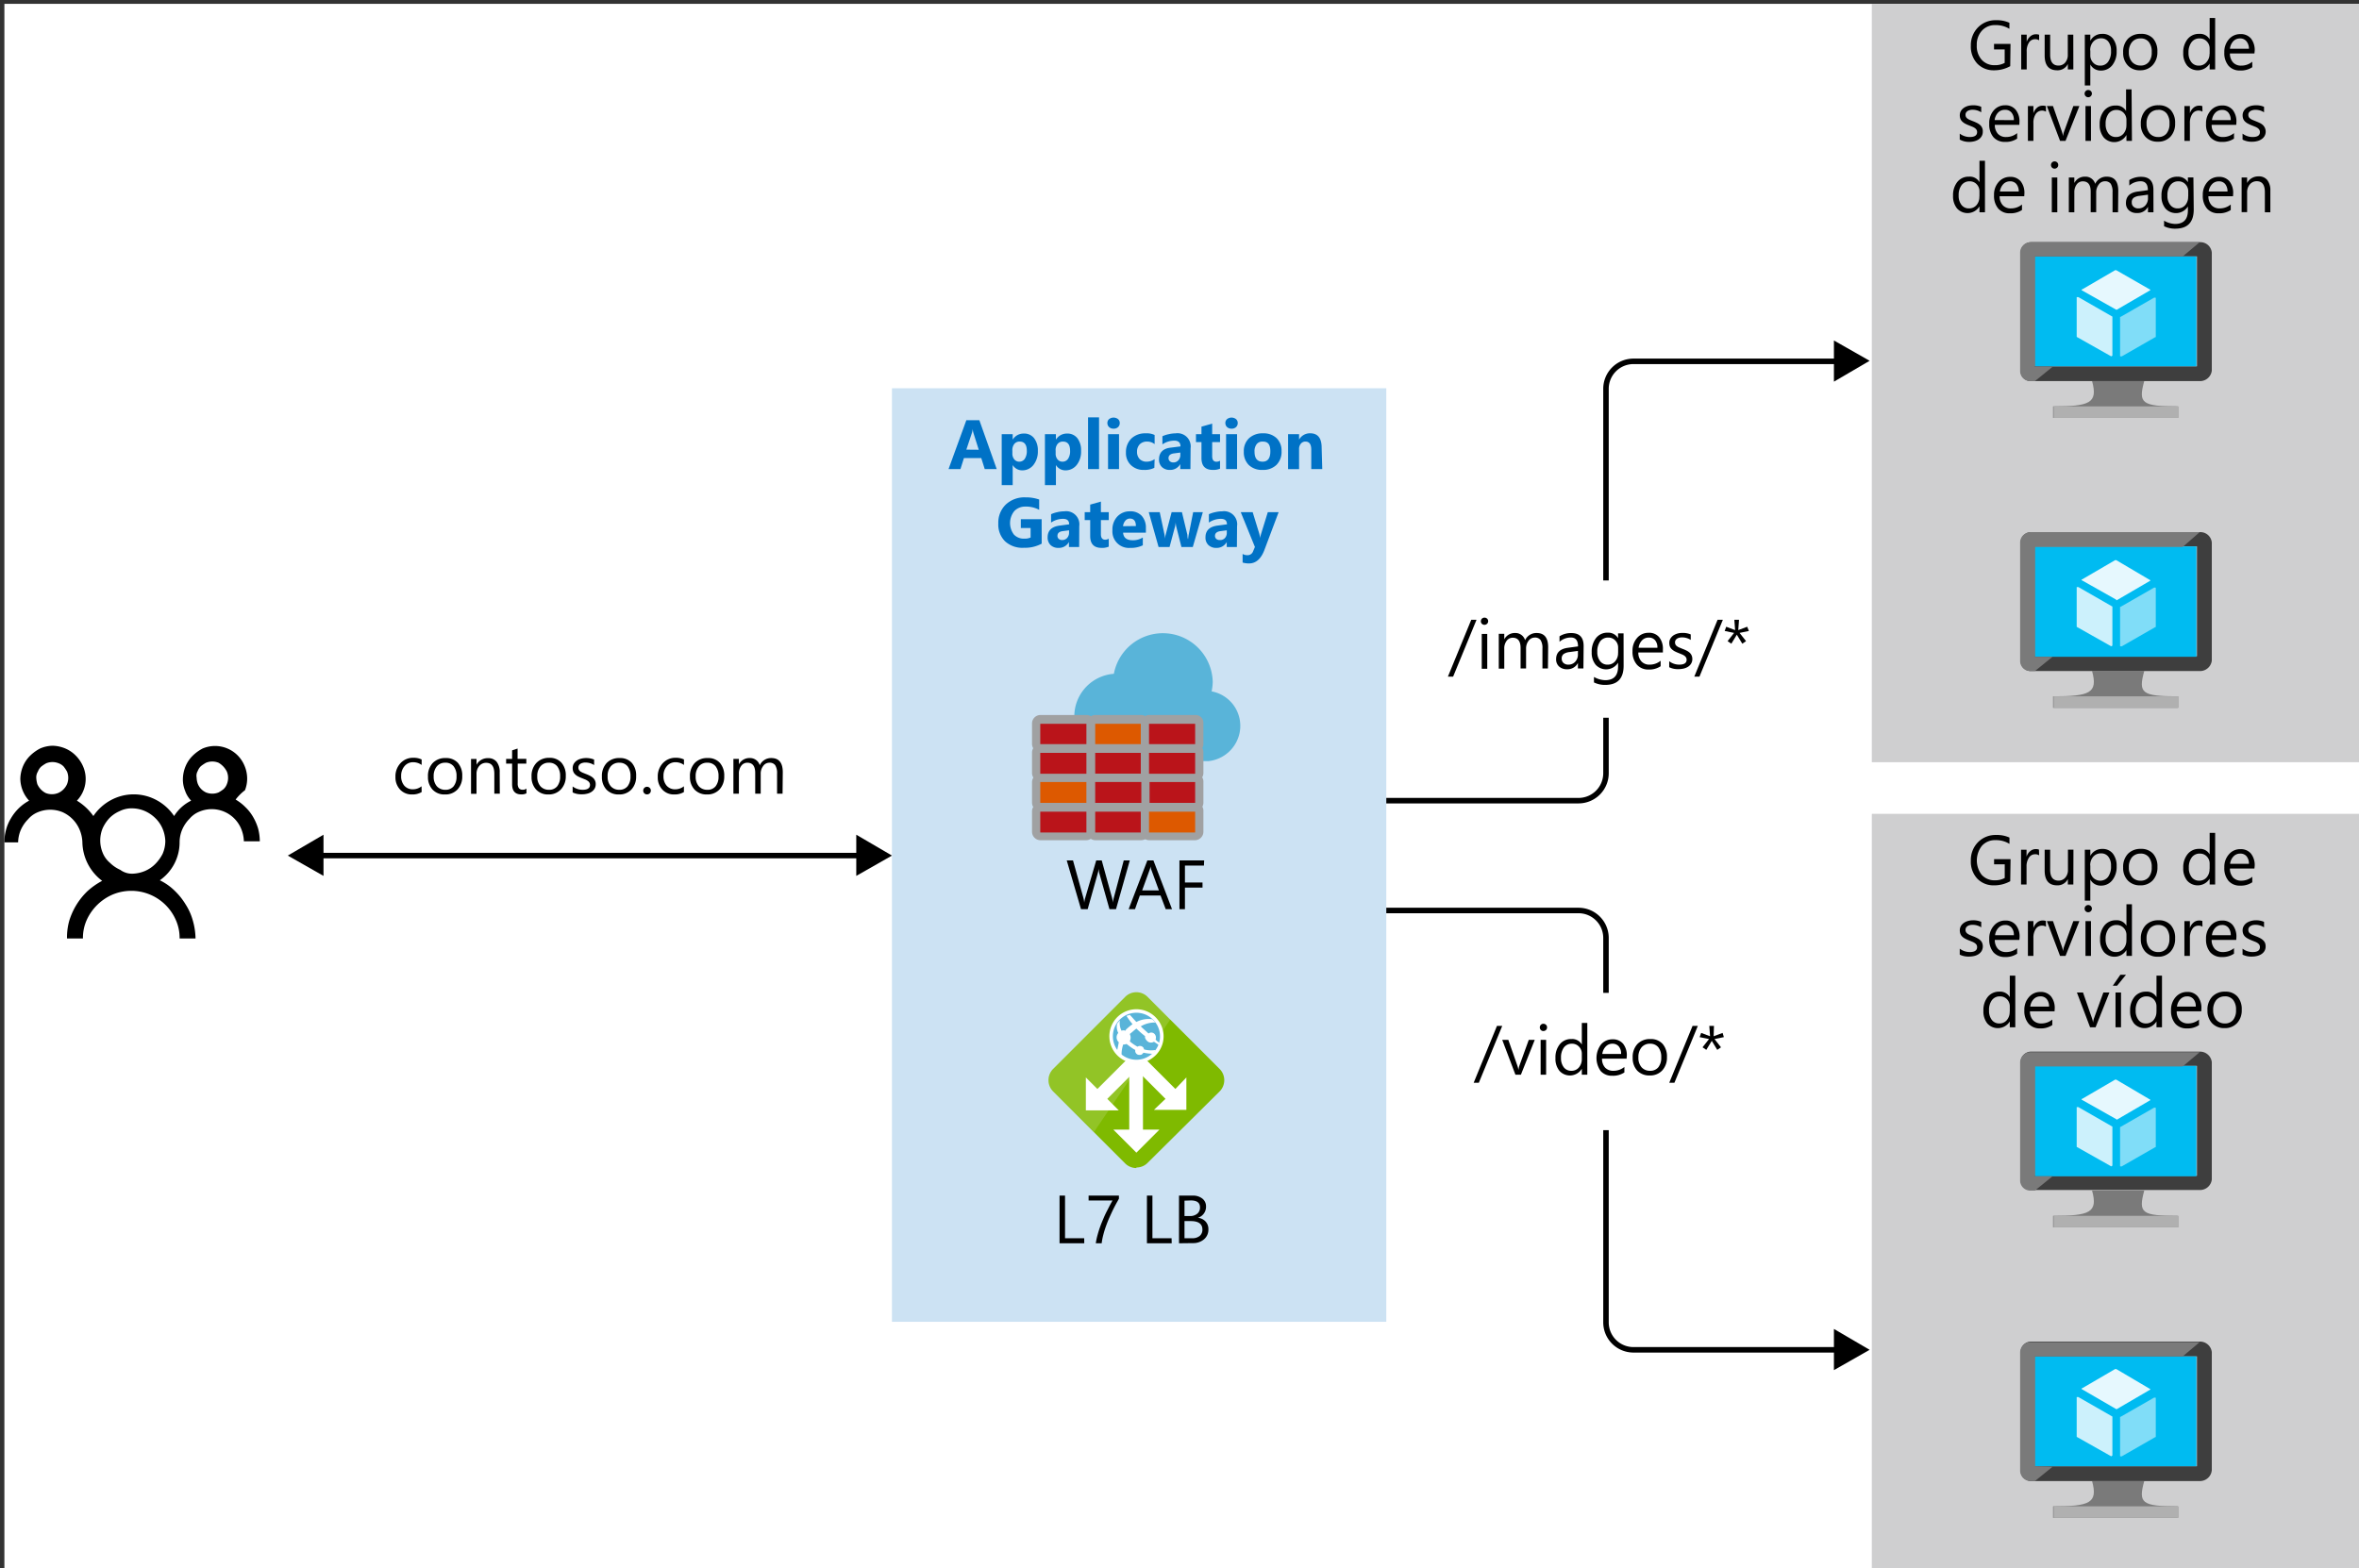 <svg xmlns="http://www.w3.org/2000/svg" viewBox="0 0 429.5 285.6"><rect x="0" y="0" width="429.5" height="285.6" fill="#333333" stroke="none"/><defs><style>.cls-1,.cls-15,.cls-16,.cls-17,.cls-8{fill:#fff;}.cls-18,.cls-2{fill:#0072c6;}.cls-2{opacity:0.2;}.cls-10,.cls-15,.cls-16,.cls-17,.cls-2,.cls-8{isolation:isolate;}.cls-3{fill:#59b4d9;}.cls-4{fill:#dd5900;}.cls-5{fill:#a0a1a2;}.cls-6{fill:#ba141a;}.cls-7{fill:#7fba00;}.cls-8{opacity:0.15;}.cls-9{fill:none;stroke:#000;stroke-miterlimit:10;}.cls-10{fill:#75757a;opacity:0.35;}.cls-11{fill:#7a7a7a;}.cls-12{fill:#3e3e3e;}.cls-13{fill:#00bbf1;}.cls-14{fill:#b0b0b0;}.cls-15{opacity:0.9;}.cls-16{opacity:0.8;}.cls-17{opacity:0.5;}</style></defs><title>OJ104346080</title><g id="Layer_1" data-name="Layer 1"><g id="Shapes"><rect class="cls-1" x="0.8" y="0.7" width="429.5" height="285.6"/><rect class="cls-1" x="162.4" y="70.7" width="90" height="170"/><rect class="cls-2" x="162.4" y="70.7" width="90" height="170"/><path class="cls-3" d="M202.8,122.7a9.08,9.08,0,0,1,18,1.5,9.85,9.85,0,0,1-.2,1.7,6.38,6.38,0,0,1,5.1,7.5,6.48,6.48,0,0,1-5.7,5.2H203.3a7.92,7.92,0,0,1-7.7-8.1A7.77,7.77,0,0,1,202.8,122.7Z"/><path class="cls-4" d="M199.3,136.3a.79.79,0,0,1-.8-.8v-3.8a.79.79,0,0,1,.8-.8h8.4a.79.79,0,0,1,.8.8v3.8a.79.79,0,0,1-.8.8Z"/><path class="cls-5" d="M207.8,131.8v3.8h-8.4v-3.8h8.4m0-1.6h-8.4a1.54,1.54,0,0,0-1.5,1.5h0v3.8a1.54,1.54,0,0,0,1.5,1.5h8.4a1.54,1.54,0,0,0,1.5-1.5v-3.8a1.54,1.54,0,0,0-1.5-1.5Z"/><path class="cls-6" d="M209.2,136.3a.79.79,0,0,1-.8-.8v-3.8a.79.79,0,0,1,.8-.8h8.4a.79.79,0,0,1,.8.8v3.8a.79.79,0,0,1-.8.8Z"/><path class="cls-5" d="M217.6,131.8v3.8h-8.4v-3.8h8.4m0-1.6h-8.4a1.54,1.54,0,0,0-1.5,1.5v3.8a1.54,1.54,0,0,0,1.5,1.5h8.4a1.54,1.54,0,0,0,1.5-1.5v-3.8a1.42,1.42,0,0,0-1.5-1.5Z"/><path class="cls-6" d="M189.4,136.3a.79.79,0,0,1-.8-.8v-3.8a.79.79,0,0,1,.8-.8h8.4a.79.79,0,0,1,.8.8v3.8a.79.79,0,0,1-.8.8Z"/><path class="cls-5" d="M197.8,131.8v3.8h-8.4v-3.8h8.4m0-1.6h-8.4a1.54,1.54,0,0,0-1.5,1.5h0v3.8a1.54,1.54,0,0,0,1.5,1.5h8.4a1.54,1.54,0,0,0,1.5-1.5v-3.8a1.47,1.47,0,0,0-1.5-1.5Z"/><path class="cls-6" d="M199.3,141.6a.79.79,0,0,1-.8-.8h0V137a.79.79,0,0,1,.8-.8h8.4a.79.79,0,0,1,.8.8v3.8a.77.77,0,0,1-.7.8h-8.5Z"/><path class="cls-5" d="M207.8,137.1v3.8h-8.4v-3.8h8.4m0-1.6h-8.4a1.54,1.54,0,0,0-1.5,1.5v3.8a1.54,1.54,0,0,0,1.5,1.5h8.4a1.54,1.54,0,0,0,1.5-1.5h0V137A1.54,1.54,0,0,0,207.8,135.5Z"/><path class="cls-4" d="M189.4,147a.79.79,0,0,1-.8-.8h0v-3.8a.79.79,0,0,1,.8-.8h8.4a.79.79,0,0,1,.8.8v3.8a.77.77,0,0,1-.7.8h-8.5Z"/><path class="cls-5" d="M197.8,142.4v3.8h-8.4v-3.8h8.4m0-1.5h-8.4a1.54,1.54,0,0,0-1.5,1.5v3.8a1.54,1.54,0,0,0,1.5,1.5h8.4a1.54,1.54,0,0,0,1.5-1.5h0v-3.8A1.42,1.42,0,0,0,197.8,140.9Z"/><path class="cls-6" d="M189.4,141.6a.79.79,0,0,1-.8-.8h0V137a.79.79,0,0,1,.8-.8h8.4a.79.79,0,0,1,.8.8v3.8a.77.77,0,0,1-.7.8h-8.5Z"/><path class="cls-5" d="M197.8,137.1v3.8h-8.4v-3.8h8.4m0-1.6h-8.4a1.54,1.54,0,0,0-1.5,1.5v3.8a1.54,1.54,0,0,0,1.5,1.5h8.4a1.54,1.54,0,0,0,1.5-1.5h0V137A1.47,1.47,0,0,0,197.8,135.5Z"/><path class="cls-6" d="M199.3,152.3a.79.79,0,0,1-.8-.8v-3.8a.79.79,0,0,1,.8-.8h8.4a.79.79,0,0,1,.8.8v3.8a.79.79,0,0,1-.8.8Z"/><path class="cls-5" d="M207.8,147.8v3.8h-8.4v-3.8h8.4m0-1.6h-8.4a1.54,1.54,0,0,0-1.5,1.5v3.8a1.54,1.54,0,0,0,1.5,1.5h8.4a1.54,1.54,0,0,0,1.5-1.5h0v-3.8A1.54,1.54,0,0,0,207.8,146.2Z"/><path class="cls-6" d="M209.2,147a.79.79,0,0,1-.8-.8h0v-3.8a.79.79,0,0,1,.8-.8h8.4a.79.79,0,0,1,.8.8v3.8a.77.77,0,0,1-.7.8h-8.5Z"/><path class="cls-5" d="M217.6,142.4v3.8h-8.4v-3.8h8.4m0-1.5h-8.4a1.54,1.54,0,0,0-1.5,1.5v3.8a1.54,1.54,0,0,0,1.5,1.5h8.4a1.54,1.54,0,0,0,1.5-1.5h0v-3.8A1.42,1.42,0,0,0,217.6,140.9Z"/><path class="cls-6" d="M209.2,141.6a.79.79,0,0,1-.8-.8h0V137a.79.79,0,0,1,.8-.8h8.4a.79.79,0,0,1,.8.8v3.8a.77.77,0,0,1-.7.8h-8.5Z"/><path class="cls-5" d="M217.6,137.1v3.8h-8.4v-3.8h8.4m0-1.6h-8.4a1.54,1.54,0,0,0-1.5,1.5v3.8a1.54,1.54,0,0,0,1.5,1.5h8.4a1.54,1.54,0,0,0,1.5-1.5h0V137A1.47,1.47,0,0,0,217.6,135.5Z"/><path class="cls-6" d="M199.3,147a.79.79,0,0,1-.8-.8h0v-3.8a.79.79,0,0,1,.8-.8h8.4a.79.79,0,0,1,.8.8v3.8a.77.77,0,0,1-.7.8h-8.5Z"/><path class="cls-5" d="M207.8,142.4v3.8h-8.4v-3.8h8.4m0-1.5h-8.4a1.54,1.54,0,0,0-1.5,1.5v3.8a1.54,1.54,0,0,0,1.5,1.5h8.4a1.54,1.54,0,0,0,1.5-1.5h0v-3.8A1.47,1.47,0,0,0,207.8,140.9Z"/><path class="cls-4" d="M209.2,152.3a.79.79,0,0,1-.8-.8v-3.8a.79.79,0,0,1,.8-.8h8.4a.79.79,0,0,1,.8.8v3.8a.79.79,0,0,1-.8.8Z"/><path class="cls-5" d="M217.6,147.8v3.8h-8.4v-3.8h8.4m0-1.6h-8.4a1.54,1.54,0,0,0-1.5,1.5v3.8a1.54,1.54,0,0,0,1.5,1.5h8.4a1.54,1.54,0,0,0,1.5-1.5h0v-3.8a1.42,1.42,0,0,0-1.5-1.5Z"/><path class="cls-6" d="M189.4,152.3a.79.79,0,0,1-.8-.8v-3.8a.79.79,0,0,1,.8-.8h8.4a.79.79,0,0,1,.8.8v3.8a.79.79,0,0,1-.8.8Z"/><path class="cls-5" d="M197.8,147.8v3.8h-8.4v-3.8h8.4m0-1.6h-8.4a1.54,1.54,0,0,0-1.5,1.5v3.8a1.54,1.54,0,0,0,1.5,1.5h8.4a1.54,1.54,0,0,0,1.5-1.5h0v-3.8A1.47,1.47,0,0,0,197.8,146.2Z"/><path class="cls-7" d="M206.9,212.7a2.88,2.88,0,0,1-2.1-.9l-13-13a2.9,2.9,0,0,1,0-4.2h0l13-13a2.87,2.87,0,0,1,4.1-.1l.1.1,13,13a2.9,2.9,0,0,1,0,4.2l-13,12.9a2.88,2.88,0,0,1-2.1.9"/><path class="cls-1" d="M209.9,192.6a4.92,4.92,0,1,1,.9-6.9h0a4.84,4.84,0,0,1-.9,6.9h0"/><path class="cls-8" d="M209,181.6a2.87,2.87,0,0,0-4.1-.1l-.1.1-13,13a2.9,2.9,0,0,0,0,4.2h0l7.4,7.3,13.9-20.5Z"/><polygon class="cls-1" points="206.9 209.9 211.1 205.7 208.1 205.7 208.1 193 205.6 193 205.6 205.7 202.7 205.7 206.9 209.9"/><polygon class="cls-1" points="216 202.1 216 196.2 214 198.3 208.6 192.9 206.8 194.7 212.2 200.1 210.1 202.1 216 202.1"/><polygon class="cls-1" points="197.7 202.2 203.7 202.2 201.6 200.1 207.2 194.5 205.4 192.7 199.8 198.3 197.7 196.2 197.7 202.2"/><path class="cls-3" d="M209.5,192.1a4.28,4.28,0,1,1,.8-6,4.22,4.22,0,0,1-.8,6h0"/><path class="cls-1" d="M208.8,189.5a1,1,0,0,0,1.3.2h0l.9.6c0-.1.1-.2.1-.4a3.19,3.19,0,0,1-.7-.6,1,1,0,0,0-.1-.9.83.83,0,0,0-1.2-.2c-.4-.4-.9-.8-1.4-1.3a5,5,0,0,1,2.7-.7l-.6-.6a4.86,4.86,0,0,0-2.9.5h0c-.4-.4-.8-.9-1.2-1.3-.2.1-.4.1-.6.2a14.31,14.31,0,0,0,1.1,1.5h0a10.59,10.59,0,0,0-1.2,1l-.1.2a.85.85,0,0,0-.7,0,3.08,3.08,0,0,1-.3-1.9c-.2.2-.3.4-.5.6a2.46,2.46,0,0,0,.2,1.7,1.22,1.22,0,0,0,0,1.6l.1.1-.3,1.5c0,.1,0,.1.1.1a2.34,2.34,0,0,0,.7.7,5.82,5.82,0,0,1,.3-1.9,1.27,1.27,0,0,0,.6-.1l.4.3a8.34,8.34,0,0,0,1.2.8.75.75,0,0,0,.7.9c.2,0,.5,0,.6-.2l.2-.2a9.85,9.85,0,0,0,1.7.2,1.79,1.79,0,0,0,.5-.7,5,5,0,0,1-2.1-.1c0-.1-.1-.2-.1-.3a.81.81,0,0,0-1.1-.2,8.34,8.34,0,0,1-1.2-.8l-.2-.2a1.48,1.48,0,0,0,0-1.3l.1-.1c.4-.3.7-.6,1.1-.9h0a20,20,0,0,0,1.6,1.4C208.4,188.8,208.5,189.2,208.8,189.5Z"/><path d="M42.9,145.6a8.62,8.62,0,0,1,1.8,1.4,7.94,7.94,0,0,1,1.4,1.8,9.49,9.49,0,0,1,.9,2.1,9.08,9.08,0,0,1,.3,2.3H44.4a6.35,6.35,0,0,0-.5-2.3,5.8,5.8,0,0,0-7.6-3.1,4.63,4.63,0,0,0-1.8,1.3,6.41,6.41,0,0,0-1.3,1.9,5.93,5.93,0,0,0-.5,2.3,8.45,8.45,0,0,1-3.6,7,10.15,10.15,0,0,1,2.7,1.9,12.21,12.21,0,0,1,2,2.5,10.76,10.76,0,0,1,1.3,2.9,12.57,12.57,0,0,1,.5,3.3H32.7a8,8,0,0,0-.7-3.4,8.85,8.85,0,0,0-11.5-4.6,9.17,9.17,0,0,0-4.7,4.6,8,8,0,0,0-.7,3.4H12.2a11.24,11.24,0,0,1,.4-3.2,12.55,12.55,0,0,1,3.3-5.4,13.09,13.09,0,0,1,2.7-1.9,9,9,0,0,1-3.6-7,6.35,6.35,0,0,0-.5-2.3,6.06,6.06,0,0,0-3.1-3.2,5.85,5.85,0,0,0-4.5,0,4.63,4.63,0,0,0-1.8,1.3,6.41,6.41,0,0,0-1.3,1.9,5.93,5.93,0,0,0-.5,2.3H.8a8.52,8.52,0,0,1,.3-2.3A7.84,7.84,0,0,1,2,149a8.62,8.62,0,0,1,1.4-1.8,8.47,8.47,0,0,1,1.9-1.4,6,6,0,0,1-1.6-4,6.35,6.35,0,0,1,.5-2.3,5.86,5.86,0,0,1,1.3-1.9,7.49,7.49,0,0,1,1.8-1.3,5.93,5.93,0,0,1,2.3-.5,6.35,6.35,0,0,1,2.3.5,5.86,5.86,0,0,1,1.9,1.3,6.41,6.41,0,0,1,1.3,1.9,5.71,5.71,0,0,1-1.1,6.3,10,10,0,0,1,3,2.8,8.93,8.93,0,0,1,3.2-2.9,8.73,8.73,0,0,1,8.3,0,8.93,8.93,0,0,1,3.2,2.9,7.6,7.6,0,0,1,3.1-2.8,4.87,4.87,0,0,1-1.1-1.8,5.38,5.38,0,0,1-.4-2.2,6.35,6.35,0,0,1,.5-2.3,5.86,5.86,0,0,1,1.3-1.9,7.49,7.49,0,0,1,1.8-1.3,5.8,5.8,0,0,1,7.6,3.1,5.93,5.93,0,0,1,.5,2.3,5.7,5.7,0,0,1-.4,2.2A9.08,9.08,0,0,0,42.9,145.6Zm-36.3-4a5,5,0,0,0,.2,1.2,3.35,3.35,0,0,0,1.5,1.6,3.05,3.05,0,0,0,2.3,0,3.12,3.12,0,0,0,1.6-1.6,3.05,3.05,0,0,0,0-2.3,7,7,0,0,0-.6-.9,2.36,2.36,0,0,0-.9-.6,3,3,0,0,0-2.3,0,7,7,0,0,0-.9.6,2.36,2.36,0,0,0-.6.9,2,2,0,0,0-.3,1.1Zm17.5,17.5a6.35,6.35,0,0,0,2.3-.5,5.86,5.86,0,0,0,1.9-1.3,7.49,7.49,0,0,0,1.3-1.8,5.93,5.93,0,0,0,.5-2.3,6.35,6.35,0,0,0-.5-2.3,5.86,5.86,0,0,0-1.3-1.9,6.41,6.41,0,0,0-1.9-1.3,5.93,5.93,0,0,0-2.3-.5,4.79,4.79,0,0,0-2.3.5,5.86,5.86,0,0,0-1.9,1.3,7.07,7.07,0,0,0-1.2,1.8,5.85,5.85,0,0,0,0,4.5,4.63,4.63,0,0,0,1.3,1.8,6.41,6.41,0,0,0,1.9,1.3,3.6,3.6,0,0,0,2.2.7Zm11.7-17.5a3.59,3.59,0,0,0,.2,1.1,2.94,2.94,0,0,0,1.5,1.6,3.05,3.05,0,0,0,2.3,0,7,7,0,0,0,.9-.6,2.36,2.36,0,0,0,.6-.9,3,3,0,0,0,0-2.3,3.86,3.86,0,0,0-1.5-1.6,3,3,0,0,0-2.3,0,7,7,0,0,0-.9.6,2.36,2.36,0,0,0-.6.9A1.72,1.72,0,0,0,35.8,141.6Z"/><line class="cls-9" x1="57.8" y1="155.8" x2="157" y2="155.8"/><polygon points="58.9 159.5 52.4 155.8 58.9 152 58.9 159.5"/><polygon points="155.9 159.5 162.4 155.8 155.9 152 155.9 159.5"/><rect class="cls-1" x="340.8" y="0.7" width="89" height="138.1"/><rect class="cls-10" x="340.8" y="0.7" width="89" height="138.1"/><path class="cls-11" d="M390.4,69.4h-9.5c1.1,4-.4,4.6-7.1,4.6v2.1h22.7V74C389.9,74,389.3,73.4,390.4,69.4Z"/><path class="cls-12" d="M400.6,44.1H369.8a1.92,1.92,0,0,0-1.9,2V67.5a1.84,1.84,0,0,0,1.9,1.9h30.8a2.16,2.16,0,0,0,2.1-1.9V46A2.08,2.08,0,0,0,400.6,44.1Zm-.6,2.6v20H370.5v-20Z"/><polygon class="cls-13" points="399.9 46.7 399.9 66.7 370.5 66.7 370.5 46.7 400 46.7 399.9 46.7"/><path class="cls-11" d="M370.5,66.7h0v-20h26.9l3.1-2.6H369.7a1.92,1.92,0,0,0-1.9,2V67.5a1.84,1.84,0,0,0,1.9,1.9h.8l3.2-2.6h-3.2Z"/><polygon class="cls-3" points="370.5 66.7 370.5 66.7 370.5 46.7 397.4 46.7 397.4 46.7 370.5 46.7 370.5 66.7"/><rect class="cls-14" x="373.9" y="74" width="22.8" height="2.1"/><path class="cls-15" d="M385.3,56.4h0l-6.2-3.5a.1.1,0,0,1-.1-.1c0-.1,0-.1.1-.1l6-3.5h.2l6.1,3.5a.1.1,0,0,1,0,.2l-6,3.5Z"/><path class="cls-16" d="M384.4,64.9h0l-6.2-3.5a.1.1,0,0,1-.1-.1V54.2c0-.1,0-.1.1-.1h.2l6.1,3.5a.1.1,0,0,1,.1.1v7c0,.1,0,.1-.1.1Z"/><path class="cls-17" d="M386.1,64.9h0a.1.1,0,0,1-.1-.1v-7c0-.1,0-.1.1-.1l6.1-3.5h.2a.1.1,0,0,1,.1.1v7c0,.1,0,.1-.1.1l-6.1,3.5Z"/><path class="cls-11" d="M390.4,122.2h-9.5c1.1,4-.4,4.6-7.1,4.6v2.1h22.7v-2.1C389.9,126.8,389.3,126.2,390.4,122.2Z"/><path class="cls-12" d="M400.6,96.9H369.8a1.92,1.92,0,0,0-1.9,2h0v21.4a1.84,1.84,0,0,0,1.9,1.9h30.8a2.16,2.16,0,0,0,2.1-1.9V98.8A2.08,2.08,0,0,0,400.6,96.9Zm-.6,2.6v20H370.5v-20Z"/><polygon class="cls-13" points="399.9 99.5 399.9 119.6 370.5 119.6 370.5 99.5 400 99.5 399.9 99.5"/><path class="cls-11" d="M370.5,119.6h0v-20h26.9l3.1-2.7H369.7a1.92,1.92,0,0,0-1.9,2h0v21.4a1.84,1.84,0,0,0,1.9,1.9h.8l3.2-2.6Z"/><polygon class="cls-3" points="370.5 119.6 370.5 119.6 370.5 99.5 397.4 99.5 397.4 99.5 370.5 99.5 370.5 119.6"/><rect class="cls-14" x="373.9" y="126.8" width="22.8" height="2.1"/><path class="cls-15" d="M385.3,109.2h0l-6.2-3.5a.1.1,0,0,1-.1-.1c0-.1,0-.1.1-.1l6-3.5h.2l6.1,3.6a.1.1,0,1,1,0,.2l-6,3.5h-.1Z"/><path class="cls-16" d="M384.4,117.7h0l-6.2-3.5a.1.1,0,0,1-.1-.1V107c0-.1,0-.1.1-.1h.2l6.1,3.5a.1.1,0,0,1,.1.1v7c0,.1,0,.1-.1.1Z"/><path class="cls-17" d="M386.1,117.7h0a.1.1,0,0,1-.1-.1v-7c0-.1,0-.1.1-.1l6.1-3.5h.2a.1.1,0,0,1,.1.1v7c0,.1,0,.1-.1.1l-6.1,3.5Z"/><rect class="cls-1" x="340.8" y="148.2" width="89" height="138.1"/><rect class="cls-10" x="340.8" y="148.2" width="89" height="138.1"/><path class="cls-11" d="M390.4,216.8h-9.5c1.1,4-.4,4.6-7.1,4.6v2.1h22.7v-2.1C389.9,221.4,389.3,220.9,390.4,216.8Z"/><path class="cls-12" d="M400.6,191.5H369.8a1.9,1.9,0,0,0-1.9,1.9v21.4a1.84,1.84,0,0,0,1.9,1.9h30.8a2.16,2.16,0,0,0,2.1-1.9V193.4A2.16,2.16,0,0,0,400.6,191.5Zm-.6,2.6v20H370.5v-20Z"/><polygon class="cls-13" points="399.9 194.1 399.9 214.2 370.5 214.2 370.5 194.1 400 194.1 399.9 194.1"/><path class="cls-11" d="M370.5,214.2h0v-20h26.9l3.1-2.6H369.7a1.9,1.9,0,0,0-1.9,1.9v21.4a1.84,1.84,0,0,0,1.9,1.9h.8l3.2-2.6Z"/><polygon class="cls-3" points="370.5 214.2 370.5 214.2 370.5 194.1 397.4 194.1 397.4 194.1 370.5 194.1 370.5 214.2"/><rect class="cls-14" x="373.9" y="221.4" width="22.8" height="2.1"/><path class="cls-15" d="M385.3,203.8h0l-6.2-3.5a.1.1,0,0,1-.1-.1c0-.1,0-.1.1-.1l6-3.5h.2l6.1,3.6a.1.1,0,0,1,0,.2l-6,3.5Z"/><path class="cls-16" d="M384.4,212.4h0l-6.2-3.5a.1.1,0,0,1-.1-.1v-7.1c0-.1,0-.1.1-.1h.2l6.1,3.5a.1.1,0,0,1,.1.1v7c0,.1,0,.1-.1.1Z"/><path class="cls-17" d="M386.1,212.4h0a.1.1,0,0,1-.1-.1v-7a.1.1,0,0,1,.1-.1l6.1-3.5h.2a.1.1,0,0,1,.1.1v7c0,.1,0,.1-.1.1l-6.1,3.5Z"/><path class="cls-11" d="M390.4,269.7h-9.5c1.1,4-.4,4.6-7.1,4.6v2.1h22.7v-2.1C389.9,274.3,389.3,273.7,390.4,269.7Z"/><path class="cls-12" d="M400.6,244.3H369.8a1.9,1.9,0,0,0-1.9,1.9v21.5a1.92,1.92,0,0,0,1.9,2h30.8a2.16,2.16,0,0,0,2.1-2V246.2A2.16,2.16,0,0,0,400.6,244.3ZM400,247v20H370.5V247Z"/><polygon class="cls-13" points="399.9 247 399.9 267 370.5 267 370.5 247 400 247 399.9 247"/><path class="cls-11" d="M370.5,267h0V247h26.9l3.1-2.6H369.7a1.9,1.9,0,0,0-1.9,1.9v21.4a1.92,1.92,0,0,0,1.9,2h.8l3.2-2.6Z"/><polygon class="cls-3" points="370.5 267 370.5 267 370.5 247 397.4 247 397.4 247 370.5 247 370.5 267"/><rect class="cls-14" x="373.9" y="274.3" width="22.8" height="2.1"/><path class="cls-15" d="M385.3,256.6h0l-6.2-3.6a.1.1,0,0,1-.1-.1c0-.1,0-.1.1-.1l6-3.5h.2l6.1,3.6a.1.1,0,1,1,0,.2l-6,3.5Z"/><path class="cls-16" d="M384.4,265.2h0l-6.2-3.5a.1.1,0,0,1-.1-.1v-7.1c0-.1,0-.1.1-.1h.2l6.1,3.5a.1.1,0,0,1,.1.1v7a.1.1,0,0,1-.1.1Z"/><path class="cls-17" d="M386.1,265.2h0a.1.1,0,0,1-.1-.1v-7c0-.1,0-.1.1-.1l6.1-3.5h.2a.1.1,0,0,1,.1.1v7c0,.1,0,.1-.1.1l-6.1,3.5Z"/><path class="cls-9" d="M252.4,145.8h35a5,5,0,0,0,5-5v-70a5,5,0,0,1,5-5H335"/><polygon points="333.9 69.5 340.4 65.7 333.9 62 333.9 69.5"/><path class="cls-9" d="M252.4,165.8h35a5,5,0,0,1,5,5v70a5,5,0,0,0,5,5H335"/><polygon points="333.9 249.5 340.4 245.8 333.9 242 333.9 249.5"/><rect class="cls-1" x="287.4" y="105.7" width="10" height="25"/><rect class="cls-1" x="287.4" y="180.8" width="10" height="25"/></g></g><g id="texts"><path class="cls-18" d="M181.47,85.42h-2.18l-.63-2H175.5l-.63,2H172.7l3.24-8.9h2.37ZM178.2,81.9l-.95-3a3.35,3.35,0,0,1-.15-.8h0a3.61,3.61,0,0,1-.16.78l-1,3Z"/><path class="cls-18" d="M184.38,84.68h0v3.66h-2V79.06h2v1h0a2.3,2.3,0,0,1,2-1.11,2.26,2.26,0,0,1,1.9.85,3.58,3.58,0,0,1,.68,2.3,3.92,3.92,0,0,1-.79,2.55,2.55,2.55,0,0,1-2.08,1A2,2,0,0,1,184.38,84.68Zm-.06-2.61v.51a1.6,1.6,0,0,0,.35,1.07,1.12,1.12,0,0,0,.91.42,1.19,1.19,0,0,0,1-.52,2.53,2.53,0,0,0,.37-1.47c0-1.11-.44-1.67-1.3-1.67a1.22,1.22,0,0,0-1,.46A1.82,1.82,0,0,0,184.32,82.07Z"/><path class="cls-18" d="M192.25,84.68h0v3.66h-2V79.06h2v1h0a2.32,2.32,0,0,1,2-1.11,2.29,2.29,0,0,1,1.91.85,3.58,3.58,0,0,1,.67,2.3,3.92,3.92,0,0,1-.78,2.55,2.57,2.57,0,0,1-2.09,1A2,2,0,0,1,192.25,84.68Zm-.05-2.61v.51a1.6,1.6,0,0,0,.34,1.07,1.13,1.13,0,0,0,.92.42,1.18,1.18,0,0,0,1-.52,2.46,2.46,0,0,0,.37-1.47c0-1.11-.43-1.67-1.3-1.67a1.2,1.2,0,0,0-1,.46A1.76,1.76,0,0,0,192.2,82.07Z"/><path class="cls-18" d="M200.1,85.42h-2V76h2Z"/><path class="cls-18" d="M202.74,78.06a1.16,1.16,0,0,1-.81-.29,1,1,0,0,1-.31-.73.92.92,0,0,1,.31-.72,1.33,1.33,0,0,1,1.63,0,.92.92,0,0,1,.31.72,1,1,0,0,1-.31.74A1.17,1.17,0,0,1,202.74,78.06Zm1,7.36h-2V79.06h2Z"/><path class="cls-18" d="M210.17,85.19a3.93,3.93,0,0,1-1.91.38,3.24,3.24,0,0,1-2.37-.89A3,3,0,0,1,205,82.4a3.43,3.43,0,0,1,1-2.56,3.62,3.62,0,0,1,2.6-.93,3.27,3.27,0,0,1,1.62.3v1.66a2.2,2.2,0,0,0-1.37-.46,1.83,1.83,0,0,0-1.33.49,1.85,1.85,0,0,0-.5,1.36,1.83,1.83,0,0,0,.47,1.33,1.75,1.75,0,0,0,1.3.48,2.53,2.53,0,0,0,1.43-.46Z"/><path class="cls-18" d="M216.74,85.42h-1.85V84.5h0A2.06,2.06,0,0,1,213,85.57a2,2,0,0,1-1.45-.52,1.86,1.86,0,0,1-.53-1.4c0-1.23.73-2,2.18-2.14l1.73-.22c0-.7-.38-1.05-1.13-1.05a3.85,3.85,0,0,0-2.16.68V79.44a5,5,0,0,1,1.12-.37,5.74,5.74,0,0,1,1.29-.16,2.4,2.4,0,0,1,2.72,2.71Zm-1.84-2.58v-.43l-1.15.15c-.64.08-1,.37-1,.86A.75.75,0,0,0,213,84a.92.92,0,0,0,.63.21,1.17,1.17,0,0,0,.9-.38A1.38,1.38,0,0,0,214.9,82.84Z"/><path class="cls-18" d="M222.13,85.34a3,3,0,0,1-1.31.23c-1.38,0-2.07-.72-2.07-2.15V80.51h-1V79.06h1V77.69l1.95-.55v1.92h1.43v1.45H220.7v2.57c0,.66.26,1,.79,1a1.32,1.32,0,0,0,.64-.18Z"/><path class="cls-18" d="M224.23,78.06a1.17,1.17,0,0,1-.82-.29,1,1,0,0,1-.31-.73.92.92,0,0,1,.31-.72,1.33,1.33,0,0,1,1.63,0,.92.92,0,0,1,.31.72,1,1,0,0,1-.31.74A1.16,1.16,0,0,1,224.23,78.06Zm1,7.36h-2V79.06h2Z"/><path class="cls-18" d="M229.87,85.57a3.44,3.44,0,0,1-2.5-.89,3.25,3.25,0,0,1-.91-2.42,3.21,3.21,0,0,1,.95-2.46,3.57,3.57,0,0,1,2.55-.89,3.39,3.39,0,0,1,2.48.89,3.15,3.15,0,0,1,.89,2.35,3.34,3.34,0,0,1-.92,2.5A3.47,3.47,0,0,1,229.87,85.57Zm0-5.16a1.31,1.31,0,0,0-1.08.48,2.09,2.09,0,0,0-.38,1.35q0,1.83,1.47,1.83c.94,0,1.41-.63,1.41-1.88S230.87,80.41,229.92,80.41Z"/><path class="cls-18" d="M240.74,85.42h-2V81.89c0-1-.36-1.48-1.06-1.48a1.05,1.05,0,0,0-.84.39,1.47,1.47,0,0,0-.32,1v3.63h-2V79.06h2v1h0a2.26,2.26,0,0,1,2-1.16c1.41,0,2.11.87,2.11,2.62Z"/><path class="cls-18" d="M189.66,99a6.42,6.42,0,0,1-3.24.75A4.68,4.68,0,0,1,183,98.58a4.3,4.3,0,0,1-1.24-3.27,4.57,4.57,0,0,1,1.35-3.42,4.93,4.93,0,0,1,3.6-1.32,7.31,7.31,0,0,1,2.49.39v1.88a5,5,0,0,0-2.52-.59,2.71,2.71,0,0,0-2,.81,3.47,3.47,0,0,0-.08,4.28,2.48,2.48,0,0,0,1.9.75,2.58,2.58,0,0,0,1.14-.21V96.15h-1.78v-1.6h3.79Z"/><path class="cls-18" d="M196.48,99.61h-1.86V98.7h0a2.08,2.08,0,0,1-1.89,1.07,2,2,0,0,1-1.46-.52,1.9,1.9,0,0,1-.53-1.4c0-1.23.73-1.95,2.19-2.14l1.73-.23c0-.69-.38-1-1.13-1a3.85,3.85,0,0,0-2.16.68V93.64a5,5,0,0,1,1.12-.37,5.67,5.67,0,0,1,1.29-.16,2.4,2.4,0,0,1,2.72,2.71ZM194.64,97v-.43l-1.16.15c-.63.08-.95.37-.95.86a.71.71,0,0,0,.23.55.92.92,0,0,0,.63.21,1.17,1.17,0,0,0,.9-.38A1.38,1.38,0,0,0,194.64,97Z"/><path class="cls-18" d="M201.87,99.54a3,3,0,0,1-1.31.23c-1.38,0-2.07-.72-2.07-2.15V94.71h-1V93.26h1V91.89l1.95-.55v1.92h1.43v1.45h-1.43v2.57c0,.66.26,1,.79,1a1.32,1.32,0,0,0,.64-.18Z"/><path class="cls-18" d="M208.63,97h-4.15c.07.92.65,1.38,1.75,1.38a3.34,3.34,0,0,0,1.84-.5V99.3a4.9,4.9,0,0,1-2.29.47,3,3,0,0,1-3.24-3.23,3.42,3.42,0,0,1,.92-2.51,3.07,3.07,0,0,1,2.26-.92,2.79,2.79,0,0,1,2.15.82,3.21,3.21,0,0,1,.76,2.24Zm-1.82-1.21c0-.9-.37-1.36-1.1-1.36a1.06,1.06,0,0,0-.82.39,1.79,1.79,0,0,0-.42,1Z"/><path class="cls-18" d="M219,93.26l-1.83,6.35H215.1l-.94-3.72a3.9,3.9,0,0,1-.1-.81h0a5.57,5.57,0,0,1-.12.79l-1,3.74h-2l-1.79-6.35h2l.88,4.15a5.5,5.5,0,0,1,.09.7h0a4.19,4.19,0,0,1,.11-.73l1.09-4.12h1.87l1,4.15c0,.1,0,.34.08.72h.05a5.93,5.93,0,0,1,.1-.72l.82-4.15Z"/><path class="cls-18" d="M225.2,99.61h-1.85V98.7h0a2.06,2.06,0,0,1-1.89,1.07,2,2,0,0,1-1.45-.52,1.86,1.86,0,0,1-.53-1.4c0-1.23.73-1.95,2.19-2.14l1.72-.23c0-.69-.38-1-1.13-1a3.88,3.88,0,0,0-2.16.68V93.64a5.22,5.22,0,0,1,1.12-.37,5.82,5.82,0,0,1,1.3-.16,2.39,2.39,0,0,1,2.71,2.71ZM223.36,97v-.43l-1.15.15c-.64.08-1,.37-1,.86a.75.75,0,0,0,.23.55.92.92,0,0,0,.63.21A1.17,1.17,0,0,0,223,98,1.38,1.38,0,0,0,223.36,97Z"/><path class="cls-18" d="M232.8,93.26l-2.58,6.86c-.62,1.65-1.56,2.48-2.8,2.48a3.86,3.86,0,0,1-1.18-.16v-1.57a1.6,1.6,0,0,0,.85.23,1.06,1.06,0,0,0,1.06-.71l.33-.79-2.58-6.34h2.17l1.19,3.87a5.3,5.3,0,0,1,.17.85h0a5,5,0,0,1,.2-.84l1.2-3.88Z"/><path d="M76.77,144.23a3.2,3.2,0,0,1-1.73.44,2.88,2.88,0,0,1-2.19-.88A3.22,3.22,0,0,1,72,141.5a3.49,3.49,0,0,1,.9-2.51,3.1,3.1,0,0,1,2.39-1,3.32,3.32,0,0,1,1.48.31v1a2.6,2.6,0,0,0-1.51-.5,2,2,0,0,0-1.6.7,2.65,2.65,0,0,0-.62,1.83,2.53,2.53,0,0,0,.59,1.76,2,2,0,0,0,1.56.64,2.5,2.5,0,0,0,1.56-.55Z"/><path d="M81,144.67a2.92,2.92,0,0,1-2.24-.88,3.31,3.31,0,0,1-.84-2.36,3.42,3.42,0,0,1,.87-2.49,3.13,3.13,0,0,1,2.36-.9,2.85,2.85,0,0,1,2.21.87,3.46,3.46,0,0,1,.8,2.42,3.42,3.42,0,0,1-.86,2.43A3,3,0,0,1,81,144.67Zm.07-5.78a1.9,1.9,0,0,0-1.54.67,2.71,2.71,0,0,0-.57,1.83,2.61,2.61,0,0,0,.57,1.78,2,2,0,0,0,1.54.65,1.86,1.86,0,0,0,1.52-.64,2.77,2.77,0,0,0,.53-1.81,2.81,2.81,0,0,0-.53-1.83A1.87,1.87,0,0,0,81,138.89Z"/><path d="M91,144.53H90v-3.62c0-1.35-.5-2-1.48-2a1.6,1.6,0,0,0-1.26.57,2.16,2.16,0,0,0-.5,1.45v3.62h-1v-6.34h1v1.05h0a2.29,2.29,0,0,1,2.08-1.2,1.94,1.94,0,0,1,1.59.67,3,3,0,0,1,.55,1.94Z"/><path d="M95.85,144.46a1.85,1.85,0,0,1-.94.2c-1.11,0-1.67-.62-1.67-1.86v-3.75H92.15v-.86h1.09v-1.55l1-.33v1.88h1.59v.86H94.26v3.58a1.49,1.49,0,0,0,.21.9.86.86,0,0,0,.72.28,1,1,0,0,0,.66-.21Z"/><path d="M99.86,144.67a2.93,2.93,0,0,1-2.24-.88,3.31,3.31,0,0,1-.84-2.36,3.42,3.42,0,0,1,.87-2.49A3.13,3.13,0,0,1,100,138a2.85,2.85,0,0,1,2.21.87,3.46,3.46,0,0,1,.8,2.42,3.42,3.42,0,0,1-.86,2.43A3,3,0,0,1,99.86,144.67Zm.08-5.78a1.91,1.91,0,0,0-1.55.67,2.71,2.71,0,0,0-.57,1.83,2.61,2.61,0,0,0,.57,1.78,2,2,0,0,0,1.55.65,1.84,1.84,0,0,0,1.51-.64,2.77,2.77,0,0,0,.53-1.81,2.81,2.81,0,0,0-.53-1.83A1.85,1.85,0,0,0,99.94,138.89Z"/><path d="M104.26,144.3v-1.09a3,3,0,0,0,1.82.61c.89,0,1.34-.3,1.34-.89a.75.75,0,0,0-.12-.43.92.92,0,0,0-.31-.31,1.94,1.94,0,0,0-.45-.25l-.57-.23a7.65,7.65,0,0,1-.74-.33,2.21,2.21,0,0,1-.53-.39,1.39,1.39,0,0,1-.32-.48,1.59,1.59,0,0,1-.11-.64,1.57,1.57,0,0,1,.2-.79,1.9,1.9,0,0,1,.55-.58,2.34,2.34,0,0,1,.77-.34,3.48,3.48,0,0,1,.9-.12,3.69,3.69,0,0,1,1.48.28v1a2.84,2.84,0,0,0-1.61-.46,1.72,1.72,0,0,0-.52.07,1.17,1.17,0,0,0-.39.18.83.83,0,0,0-.25.28.74.74,0,0,0-.09.36.87.87,0,0,0,.09.42,1,1,0,0,0,.26.3,2.73,2.73,0,0,0,.42.23l.57.23q.42.16.75.33a2.69,2.69,0,0,1,.57.38,1.45,1.45,0,0,1,.36.5,1.47,1.47,0,0,1,.13.66,1.56,1.56,0,0,1-.21.82,1.76,1.76,0,0,1-.55.57,2.3,2.3,0,0,1-.8.34,3.69,3.69,0,0,1-1,.11A3.57,3.57,0,0,1,104.26,144.3Z"/><path d="M112.67,144.67a3,3,0,0,1-2.25-.88,3.3,3.3,0,0,1-.83-2.36,3.42,3.42,0,0,1,.87-2.49,3.13,3.13,0,0,1,2.36-.9,2.85,2.85,0,0,1,2.21.87,3.46,3.46,0,0,1,.79,2.42,3.41,3.41,0,0,1-.85,2.43A3,3,0,0,1,112.67,144.67Zm.07-5.78a1.92,1.92,0,0,0-1.55.67,2.71,2.71,0,0,0-.56,1.83,2.61,2.61,0,0,0,.57,1.78,2,2,0,0,0,1.54.65,1.86,1.86,0,0,0,1.52-.64,2.77,2.77,0,0,0,.53-1.81,2.81,2.81,0,0,0-.53-1.83A1.87,1.87,0,0,0,112.74,138.89Z"/><path d="M117.8,144.66a.68.68,0,0,1-.69-.69.68.68,0,0,1,.2-.49.67.67,0,0,1,.49-.21.69.69,0,0,1,.5.21.68.68,0,0,1,.2.49.7.7,0,0,1-.2.49A.72.72,0,0,1,117.8,144.66Z"/><path d="M124.52,144.23a3.26,3.26,0,0,1-1.74.44,2.84,2.84,0,0,1-2.18-.88,3.18,3.18,0,0,1-.84-2.29,3.49,3.49,0,0,1,.9-2.51,3.13,3.13,0,0,1,2.4-1,3.31,3.31,0,0,1,1.47.31v1a2.58,2.58,0,0,0-1.51-.5,2,2,0,0,0-1.59.7,2.61,2.61,0,0,0-.63,1.83,2.53,2.53,0,0,0,.59,1.76,2,2,0,0,0,1.57.64,2.54,2.54,0,0,0,1.56-.55Z"/><path d="M128.7,144.67a3,3,0,0,1-2.24-.88,3.31,3.31,0,0,1-.84-2.36,3.42,3.42,0,0,1,.87-2.49,3.13,3.13,0,0,1,2.36-.9,2.83,2.83,0,0,1,2.21.87,3.46,3.46,0,0,1,.8,2.42,3.42,3.42,0,0,1-.86,2.43A3,3,0,0,1,128.7,144.67Zm.08-5.78a1.91,1.91,0,0,0-1.55.67,2.71,2.71,0,0,0-.57,1.83,2.61,2.61,0,0,0,.57,1.78,2,2,0,0,0,1.55.65,1.84,1.84,0,0,0,1.51-.64,2.77,2.77,0,0,0,.53-1.81,2.81,2.81,0,0,0-.53-1.83A1.85,1.85,0,0,0,128.78,138.89Z"/><path d="M142.48,144.53h-1v-3.64a2.73,2.73,0,0,0-.33-1.53,1.23,1.23,0,0,0-1.09-.47,1.37,1.37,0,0,0-1.11.6,2.27,2.27,0,0,0-.45,1.42v3.62h-1v-3.77c0-1.24-.48-1.87-1.44-1.87a1.35,1.35,0,0,0-1.1.56,2.32,2.32,0,0,0-.43,1.46v3.62h-1v-6.34h1v1h0a2.15,2.15,0,0,1,2-1.15,1.84,1.84,0,0,1,1.8,1.31,2.26,2.26,0,0,1,2.1-1.31c1.39,0,2.09.86,2.09,2.58Z"/><path d="M366,12.05a6,6,0,0,1-3,.75A4.07,4.07,0,0,1,360,11.58a4.51,4.51,0,0,1-1.17-3.25A4.61,4.61,0,0,1,360.12,5a4.45,4.45,0,0,1,3.3-1.32,5.48,5.48,0,0,1,2.43.47V5.25a4.67,4.67,0,0,0-2.55-.68,3.16,3.16,0,0,0-2.44,1,3.72,3.72,0,0,0-.95,2.66,3.74,3.74,0,0,0,.88,2.64,3.08,3.08,0,0,0,2.4,1,3.63,3.63,0,0,0,1.8-.42V9h-1.94V8h3Z"/><path d="M371.26,7.34a1.25,1.25,0,0,0-.76-.2,1.29,1.29,0,0,0-1.09.61A2.85,2.85,0,0,0,369,9.42v3.23h-1V6.31h1V7.62h0a2.17,2.17,0,0,1,.66-1,1.52,1.52,0,0,1,1-.38,1.54,1.54,0,0,1,.6.09Z"/><path d="M377.49,12.65h-1v-1h0a2.07,2.07,0,0,1-1.95,1.15c-1.51,0-2.27-.9-2.27-2.7V6.31h1V9.94q0,2,1.53,2A1.55,1.55,0,0,0,376,11.4a2.08,2.08,0,0,0,.48-1.43V6.31h1Z"/><path d="M380.58,11.74h0v3.83h-1V6.31h1V7.43h0a2.4,2.4,0,0,1,2.19-1.26,2.33,2.33,0,0,1,1.92.85,3.56,3.56,0,0,1,.68,2.28,3.92,3.92,0,0,1-.77,2.55,2.6,2.6,0,0,1-2.12,1A2.12,2.12,0,0,1,380.58,11.74Zm0-2.56v.89a1.87,1.87,0,0,0,.51,1.33,1.67,1.67,0,0,0,1.29.55,1.71,1.71,0,0,0,1.45-.71,3.22,3.22,0,0,0,.52-2,2.53,2.53,0,0,0-.49-1.66,1.6,1.6,0,0,0-1.32-.6,1.82,1.82,0,0,0-1.43.62A2.29,2.29,0,0,0,380.56,9.18Z"/><path d="M389.64,12.8a2.92,2.92,0,0,1-2.24-.89,3.27,3.27,0,0,1-.84-2.35,3.44,3.44,0,0,1,.87-2.5,3.18,3.18,0,0,1,2.36-.89A2.86,2.86,0,0,1,392,7a3.46,3.46,0,0,1,.79,2.42,3.41,3.41,0,0,1-.85,2.43A3,3,0,0,1,389.64,12.8ZM389.72,7a1.92,1.92,0,0,0-1.55.67,2.71,2.71,0,0,0-.57,1.83,2.58,2.58,0,0,0,.58,1.78,2,2,0,0,0,1.54.65,1.83,1.83,0,0,0,1.51-.64,2.71,2.71,0,0,0,.53-1.81,2.78,2.78,0,0,0-.53-1.84A1.83,1.83,0,0,0,389.72,7Z"/><path d="M403.31,12.65h-1V11.58h0a2.56,2.56,0,0,1-4.09.37,3.48,3.48,0,0,1-.72-2.32,3.79,3.79,0,0,1,.8-2.52,2.6,2.6,0,0,1,2.11-.94,2,2,0,0,1,1.9,1h0V3.27h1Zm-1-2.86V8.85a1.82,1.82,0,0,0-.51-1.3A1.69,1.69,0,0,0,400.5,7,1.75,1.75,0,0,0,399,7.7a3,3,0,0,0-.54,1.88,2.68,2.68,0,0,0,.51,1.73,1.66,1.66,0,0,0,1.38.64,1.72,1.72,0,0,0,1.37-.62A2.22,2.22,0,0,0,402.29,9.79Z"/><path d="M410.46,9.74H406a2.4,2.4,0,0,0,.57,1.63,1.94,1.94,0,0,0,1.5.58,3.14,3.14,0,0,0,2-.71v1a3.73,3.73,0,0,1-2.21.6,2.68,2.68,0,0,1-2.11-.86,3.56,3.56,0,0,1-.77-2.43,3.45,3.45,0,0,1,.84-2.41,2.69,2.69,0,0,1,2.08-.93,2.39,2.39,0,0,1,1.93.8,3.39,3.39,0,0,1,.68,2.24Zm-1-.86A2.1,2.1,0,0,0,409,7.51,1.43,1.43,0,0,0,407.83,7a1.65,1.65,0,0,0-1.22.51A2.39,2.39,0,0,0,406,8.88Z"/><path d="M356.81,25.42V24.33a3,3,0,0,0,1.82.62c.89,0,1.34-.3,1.34-.89a.81.81,0,0,0-.11-.43,1.08,1.08,0,0,0-.32-.32,2.11,2.11,0,0,0-.45-.24l-.57-.23a7.65,7.65,0,0,1-.74-.33,2.51,2.51,0,0,1-.53-.39,1.39,1.39,0,0,1-.32-.48,1.83,1.83,0,0,1-.11-.64,1.57,1.57,0,0,1,.2-.79,1.9,1.9,0,0,1,.55-.58,2.59,2.59,0,0,1,.77-.35,4,4,0,0,1,.91-.11,3.64,3.64,0,0,1,1.47.28v1a2.84,2.84,0,0,0-1.61-.46,1.61,1.61,0,0,0-.51.07,1.13,1.13,0,0,0-.4.18.83.83,0,0,0-.25.28.74.74,0,0,0-.09.36.87.87,0,0,0,.09.42.89.89,0,0,0,.26.29,2.1,2.1,0,0,0,.42.24l.57.23q.42.16.75.33a2.69,2.69,0,0,1,.57.38,1.45,1.45,0,0,1,.36.5A1.47,1.47,0,0,1,361,24a1.53,1.53,0,0,1-.21.81,1.7,1.7,0,0,1-.55.58,2.51,2.51,0,0,1-.8.34,3.69,3.69,0,0,1-.95.11A3.48,3.48,0,0,1,356.81,25.42Z"/><path d="M367.66,22.74h-4.47a2.4,2.4,0,0,0,.57,1.63,1.94,1.94,0,0,0,1.5.58,3.09,3.09,0,0,0,2-.71v1a3.69,3.69,0,0,1-2.21.6,2.71,2.71,0,0,1-2.11-.86,3.56,3.56,0,0,1-.76-2.43A3.45,3.45,0,0,1,363,20.1a2.67,2.67,0,0,1,2.08-.93A2.35,2.35,0,0,1,367,20a3.33,3.33,0,0,1,.68,2.24Zm-1-.86a2,2,0,0,0-.42-1.37A1.43,1.43,0,0,0,365,20a1.64,1.64,0,0,0-1.22.51,2.39,2.39,0,0,0-.62,1.35Z"/><path d="M372.51,20.34a1.38,1.38,0,0,0-1.86.41,2.85,2.85,0,0,0-.43,1.67v3.23h-1V19.31h1v1.31h0a2.25,2.25,0,0,1,.66-1,1.52,1.52,0,0,1,1-.38,1.63,1.63,0,0,1,.61.09Z"/><path d="M378.59,19.31l-2.52,6.34h-1l-2.4-6.34h1.11l1.61,4.61a4.1,4.1,0,0,1,.22.89h0a4,4,0,0,1,.2-.86l1.68-4.64Z"/><path d="M380.2,17.71a.64.64,0,0,1-.46-.19.65.65,0,0,1,0-.94.6.6,0,0,1,.46-.19.63.63,0,0,1,.47.19.64.64,0,0,1,0,.93A.63.63,0,0,1,380.2,17.71Zm.5,7.94h-1V19.31h1Z"/><path d="M388.16,25.65h-1V24.58h0A2.56,2.56,0,0,1,383,25a3.53,3.53,0,0,1-.71-2.32,3.78,3.78,0,0,1,.79-2.52,2.61,2.61,0,0,1,2.11-.94,2,2,0,0,1,1.9,1h0V16.27h1Zm-1-2.86v-.94a1.82,1.82,0,0,0-.51-1.3,1.73,1.73,0,0,0-1.29-.53,1.77,1.77,0,0,0-1.46.68,3,3,0,0,0-.53,1.88,2.68,2.68,0,0,0,.51,1.73,1.66,1.66,0,0,0,1.37.64,1.74,1.74,0,0,0,1.38-.62A2.27,2.27,0,0,0,387.15,22.79Z"/><path d="M392.87,25.8a2.92,2.92,0,0,1-2.25-.89,3.27,3.27,0,0,1-.84-2.35,3.45,3.45,0,0,1,.88-2.5,3.15,3.15,0,0,1,2.36-.89,2.85,2.85,0,0,1,2.21.87,3.46,3.46,0,0,1,.79,2.42,3.41,3.41,0,0,1-.85,2.43A3,3,0,0,1,392.87,25.8Zm.07-5.78a1.92,1.92,0,0,0-1.55.67,2.71,2.71,0,0,0-.57,1.83,2.63,2.63,0,0,0,.58,1.78,2,2,0,0,0,1.54.65,1.86,1.86,0,0,0,1.52-.64A2.77,2.77,0,0,0,395,22.5a2.84,2.84,0,0,0-.52-1.84A1.86,1.86,0,0,0,392.94,20Z"/><path d="M401,20.34a1.36,1.36,0,0,0-1.85.41,2.85,2.85,0,0,0-.44,1.67v3.23h-1V19.31h1v1.31h0a2.17,2.17,0,0,1,.66-1,1.52,1.52,0,0,1,1-.38,1.6,1.6,0,0,1,.61.09Z"/><path d="M407.15,22.74h-4.48a2.4,2.4,0,0,0,.57,1.63,2,2,0,0,0,1.5.58,3.12,3.12,0,0,0,2-.71v1a3.71,3.71,0,0,1-2.21.6,2.68,2.68,0,0,1-2.11-.86,3.56,3.56,0,0,1-.77-2.43,3.45,3.45,0,0,1,.84-2.41,2.69,2.69,0,0,1,2.08-.93,2.39,2.39,0,0,1,1.93.8,3.39,3.39,0,0,1,.68,2.24Zm-1-.86a2.1,2.1,0,0,0-.43-1.37,1.41,1.41,0,0,0-1.16-.49,1.65,1.65,0,0,0-1.22.51,2.32,2.32,0,0,0-.61,1.35Z"/><path d="M408.3,25.42V24.33a3,3,0,0,0,1.83.62c.89,0,1.33-.3,1.33-.89a.81.81,0,0,0-.11-.43,1.18,1.18,0,0,0-.31-.32,2.2,2.2,0,0,0-.46-.24l-.57-.23a7.4,7.4,0,0,1-.73-.33,2.35,2.35,0,0,1-.54-.39,1.39,1.39,0,0,1-.32-.48,1.83,1.83,0,0,1-.11-.64,1.48,1.48,0,0,1,.21-.79,1.75,1.75,0,0,1,.54-.58,2.77,2.77,0,0,1,.78-.35,3.82,3.82,0,0,1,.9-.11,3.6,3.6,0,0,1,1.47.28v1A2.82,2.82,0,0,0,410.6,20a1.61,1.61,0,0,0-.51.07,1.17,1.17,0,0,0-.39.18.86.86,0,0,0-.26.28.74.74,0,0,0-.09.36.87.87,0,0,0,.09.42.82.82,0,0,0,.27.29,1.66,1.66,0,0,0,.42.24l.56.23c.28.11.53.22.76.33a2.39,2.39,0,0,1,.56.38,1.66,1.66,0,0,1,.29,2,1.73,1.73,0,0,1-.56.58,2.42,2.42,0,0,1-.8.34,3.61,3.61,0,0,1-.94.11A3.5,3.5,0,0,1,408.3,25.42Z"/><path d="M361.4,38.65h-1V37.58h0a2.56,2.56,0,0,1-4.09.37,3.48,3.48,0,0,1-.72-2.32,3.81,3.81,0,0,1,.8-2.52,2.6,2.6,0,0,1,2.11-.94,2,2,0,0,1,1.9,1h0V29.27h1Zm-1-2.86v-.94a1.82,1.82,0,0,0-.51-1.3,1.69,1.69,0,0,0-1.28-.53,1.75,1.75,0,0,0-1.46.68,3,3,0,0,0-.54,1.88,2.68,2.68,0,0,0,.51,1.73,1.66,1.66,0,0,0,1.37.64,1.75,1.75,0,0,0,1.38-.61A2.26,2.26,0,0,0,360.38,35.79Z"/><path d="M368.55,35.74h-4.48a2.4,2.4,0,0,0,.57,1.63,1.94,1.94,0,0,0,1.5.58,3.14,3.14,0,0,0,2-.71v1a3.73,3.73,0,0,1-2.21.6,2.68,2.68,0,0,1-2.11-.86,3.56,3.56,0,0,1-.77-2.43,3.45,3.45,0,0,1,.84-2.41,2.69,2.69,0,0,1,2.08-.93,2.39,2.39,0,0,1,1.93.8,3.39,3.39,0,0,1,.68,2.24Zm-1-.86a2.1,2.1,0,0,0-.43-1.37,1.43,1.43,0,0,0-1.16-.49,1.65,1.65,0,0,0-1.22.51,2.42,2.42,0,0,0-.62,1.35Z"/><path d="M374.08,30.71a.67.67,0,0,1-.47-.19.68.68,0,0,1,0-.94.63.63,0,0,1,.47-.19.64.64,0,0,1,.47.19.61.61,0,0,1,.19.47.6.6,0,0,1-.19.46A.65.65,0,0,1,374.08,30.71Zm.49,7.94h-1V32.32h1Z"/><path d="M385.63,38.65h-1V35a2.8,2.8,0,0,0-.32-1.52,1.25,1.25,0,0,0-1.1-.47,1.34,1.34,0,0,0-1.1.6,2.28,2.28,0,0,0-.46,1.42v3.61h-1V34.89c0-1.25-.48-1.87-1.44-1.87a1.36,1.36,0,0,0-1.11.56,2.39,2.39,0,0,0-.43,1.46v3.61h-1V32.32h1v1h0a2.14,2.14,0,0,1,2-1.15,1.82,1.82,0,0,1,1.8,1.31,2.25,2.25,0,0,1,2.1-1.31q2.1,0,2.1,2.58Z"/><path d="M392.08,38.65h-1v-1h0a2.12,2.12,0,0,1-2,1.14,2.06,2.06,0,0,1-1.48-.5,1.72,1.72,0,0,1-.53-1.33c0-1.18.69-1.87,2.09-2.07l1.9-.26c0-1.08-.44-1.62-1.31-1.62a3.14,3.14,0,0,0-2.07.78v-1a3.94,3.94,0,0,1,2.16-.59c1.49,0,2.23.79,2.23,2.36Zm-1-3.2-1.53.21a2.4,2.4,0,0,0-1.07.35,1,1,0,0,0-.35.89.94.94,0,0,0,.33.75,1.25,1.25,0,0,0,.88.3,1.65,1.65,0,0,0,1.25-.53,1.92,1.92,0,0,0,.49-1.34Z"/><path d="M399.41,38.15c0,2.32-1.12,3.49-3.35,3.49a4.42,4.42,0,0,1-2.05-.45v-1a4.25,4.25,0,0,0,2,.59q2.34,0,2.34-2.49v-.69h0a2.58,2.58,0,0,1-4.09.37,3.4,3.4,0,0,1-.72-2.27,3.94,3.94,0,0,1,.78-2.57,2.59,2.59,0,0,1,2.13-.95,2.08,2.08,0,0,1,1.9,1h0v-.87h1Zm-1-2.36v-.94a1.81,1.81,0,0,0-.51-1.29,1.67,1.67,0,0,0-1.27-.54,1.74,1.74,0,0,0-1.47.69,3,3,0,0,0-.54,1.91,2.6,2.6,0,0,0,.51,1.69,1.65,1.65,0,0,0,1.36.64,1.76,1.76,0,0,0,1.39-.61A2.28,2.28,0,0,0,398.39,35.79Z"/><path d="M406.56,35.74h-4.48a2.4,2.4,0,0,0,.57,1.63,1.94,1.94,0,0,0,1.5.58,3.14,3.14,0,0,0,2-.71v1a3.73,3.73,0,0,1-2.21.6,2.68,2.68,0,0,1-2.11-.86,3.56,3.56,0,0,1-.77-2.43,3.45,3.45,0,0,1,.84-2.41,2.69,2.69,0,0,1,2.08-.93,2.39,2.39,0,0,1,1.93.8,3.39,3.39,0,0,1,.68,2.24Zm-1-.86a2.1,2.1,0,0,0-.43-1.37,1.43,1.43,0,0,0-1.16-.49,1.65,1.65,0,0,0-1.22.51,2.42,2.42,0,0,0-.62,1.35Z"/><path d="M413.36,38.65h-1V35c0-1.35-.49-2-1.47-2a1.6,1.6,0,0,0-1.26.57,2.12,2.12,0,0,0-.5,1.45v3.61h-1V32.32h1v1h0a2.29,2.29,0,0,1,2.08-1.2,1.91,1.91,0,0,1,1.59.67,3,3,0,0,1,.56,1.94Z"/><path d="M366,160.47a6,6,0,0,1-3,.75A4.07,4.07,0,0,1,360,160a4.51,4.51,0,0,1-1.17-3.25,4.61,4.61,0,0,1,1.3-3.38,4.45,4.45,0,0,1,3.3-1.32,5.48,5.48,0,0,1,2.43.47v1.15a4.58,4.58,0,0,0-2.55-.68,3.19,3.19,0,0,0-2.44,1,4.31,4.31,0,0,0-.07,5.31,3.11,3.11,0,0,0,2.4,1,3.63,3.63,0,0,0,1.8-.42v-2.49h-1.94v-.94h3Z"/><path d="M371.26,155.76a1.19,1.19,0,0,0-.76-.2,1.29,1.29,0,0,0-1.09.61,2.83,2.83,0,0,0-.44,1.67v3.23h-1v-6.34h1V156h0a2.13,2.13,0,0,1,.66-1,1.52,1.52,0,0,1,1-.38,1.54,1.54,0,0,1,.6.09Z"/><path d="M377.49,161.07h-1v-1h0a2.07,2.07,0,0,1-1.95,1.15c-1.51,0-2.27-.9-2.27-2.7v-3.79h1v3.63q0,2,1.53,2a1.58,1.58,0,0,0,1.23-.55,2.1,2.1,0,0,0,.48-1.43v-3.66h1Z"/><path d="M380.58,160.16h0V164h-1v-9.26h1v1.12h0a2.39,2.39,0,0,1,2.19-1.27,2.33,2.33,0,0,1,1.92.86,3.54,3.54,0,0,1,.68,2.28,3.87,3.87,0,0,1-.77,2.54,2.58,2.58,0,0,1-2.12,1A2.12,2.12,0,0,1,380.58,160.16Zm0-2.56v.88a1.9,1.9,0,0,0,.51,1.34,1.81,1.81,0,0,0,2.74-.16,3.22,3.22,0,0,0,.52-2,2.53,2.53,0,0,0-.49-1.66,1.6,1.6,0,0,0-1.32-.6,1.81,1.81,0,0,0-1.43.61A2.31,2.31,0,0,0,380.56,157.6Z"/><path d="M389.64,161.22a3,3,0,0,1-2.24-.89,3.27,3.27,0,0,1-.84-2.35,3.44,3.44,0,0,1,.87-2.5,3.15,3.15,0,0,1,2.36-.9,2.86,2.86,0,0,1,2.22.88,3.46,3.46,0,0,1,.79,2.42,3.41,3.41,0,0,1-.85,2.43A3,3,0,0,1,389.64,161.22Zm.08-5.78a2,2,0,0,0-1.55.66,2.76,2.76,0,0,0-.57,1.84,2.58,2.58,0,0,0,.58,1.78,2,2,0,0,0,1.54.65,1.86,1.86,0,0,0,1.51-.64,2.73,2.73,0,0,0,.53-1.81,2.78,2.78,0,0,0-.53-1.84A1.83,1.83,0,0,0,389.72,155.44Z"/><path d="M403.31,161.07h-1V160h0a2.56,2.56,0,0,1-4.09.37,3.48,3.48,0,0,1-.72-2.32,3.79,3.79,0,0,1,.8-2.52,2.61,2.61,0,0,1,2.11-.95,2,2,0,0,1,1.9,1h0v-3.92h1Zm-1-2.86v-.94a1.82,1.82,0,0,0-.51-1.3,1.69,1.69,0,0,0-1.28-.53,1.75,1.75,0,0,0-1.46.68,2.94,2.94,0,0,0-.54,1.88,2.68,2.68,0,0,0,.51,1.73,1.66,1.66,0,0,0,1.38.64,1.72,1.72,0,0,0,1.37-.62A2.24,2.24,0,0,0,402.29,158.21Z"/><path d="M410.46,158.16H406a2.4,2.4,0,0,0,.57,1.63,2,2,0,0,0,1.5.58,3.14,3.14,0,0,0,2-.71v1a3.66,3.66,0,0,1-2.21.61,2.68,2.68,0,0,1-2.11-.86,3.56,3.56,0,0,1-.77-2.43,3.45,3.45,0,0,1,.84-2.41,2.66,2.66,0,0,1,2.08-.94,2.39,2.39,0,0,1,1.93.81,3.38,3.38,0,0,1,.68,2.23Zm-1-.86a2.08,2.08,0,0,0-.43-1.37,1.43,1.43,0,0,0-1.16-.49,1.65,1.65,0,0,0-1.22.51,2.36,2.36,0,0,0-.62,1.35Z"/><path d="M356.81,173.84v-1.09a3,3,0,0,0,1.82.62c.89,0,1.34-.3,1.34-.9a.86.86,0,0,0-.11-.43,1.19,1.19,0,0,0-.32-.31,2.11,2.11,0,0,0-.45-.24l-.57-.23a5.76,5.76,0,0,1-.74-.34,2.18,2.18,0,0,1-.53-.38,1.34,1.34,0,0,1-.32-.49,1.73,1.73,0,0,1-.11-.63,1.57,1.57,0,0,1,.2-.79,1.9,1.9,0,0,1,.55-.58,2.59,2.59,0,0,1,.77-.35,3.5,3.5,0,0,1,.91-.12,3.64,3.64,0,0,1,1.47.29v1a2.84,2.84,0,0,0-1.61-.46,2,2,0,0,0-.51.06,1.35,1.35,0,0,0-.4.19.78.78,0,0,0-.34.64.8.8,0,0,0,.35.71,2.1,2.1,0,0,0,.42.24l.57.23a5.27,5.27,0,0,1,.75.33,2.69,2.69,0,0,1,.57.38,1.41,1.41,0,0,1,.36.49,1.72,1.72,0,0,1-.08,1.48,1.79,1.79,0,0,1-.55.58,2.51,2.51,0,0,1-.8.34,4.19,4.19,0,0,1-.95.11A3.6,3.6,0,0,1,356.81,173.84Z"/><path d="M367.66,171.16h-4.47a2.4,2.4,0,0,0,.57,1.63,2,2,0,0,0,1.5.58,3.09,3.09,0,0,0,2-.71v1a3.62,3.62,0,0,1-2.21.61,2.71,2.71,0,0,1-2.11-.86,3.56,3.56,0,0,1-.76-2.43,3.45,3.45,0,0,1,.84-2.41,2.65,2.65,0,0,1,2.08-.94,2.36,2.36,0,0,1,1.92.81,3.32,3.32,0,0,1,.68,2.23Zm-1-.86a2,2,0,0,0-.42-1.37,1.43,1.43,0,0,0-1.16-.49,1.64,1.64,0,0,0-1.22.51,2.36,2.36,0,0,0-.62,1.35Z"/><path d="M372.51,168.76a1.24,1.24,0,0,0-.77-.2,1.3,1.3,0,0,0-1.09.61,2.83,2.83,0,0,0-.43,1.67v3.23h-1v-6.34h1V169h0a2.2,2.2,0,0,1,.66-1,1.52,1.52,0,0,1,1-.38,1.63,1.63,0,0,1,.61.09Z"/><path d="M378.59,167.73l-2.52,6.34h-1l-2.4-6.34h1.11l1.61,4.61a4.17,4.17,0,0,1,.22.88h0a4.34,4.34,0,0,1,.2-.86l1.68-4.63Z"/><path d="M380.2,166.12a.65.65,0,0,1-.66-.65.66.66,0,0,1,.2-.48.64.64,0,0,1,.46-.19.67.67,0,0,1,.47.19.66.66,0,0,1,.2.48.67.67,0,0,1-.67.65Zm.5,7.95h-1v-6.34h1Z"/><path d="M388.16,174.07h-1V173h0a2.56,2.56,0,0,1-4.09.37,3.53,3.53,0,0,1-.71-2.32,3.78,3.78,0,0,1,.79-2.52,2.62,2.62,0,0,1,2.11-.95,2,2,0,0,1,1.9,1h0v-3.92h1Zm-1-2.86v-.94a1.82,1.82,0,0,0-.51-1.3,1.73,1.73,0,0,0-1.29-.53,1.77,1.77,0,0,0-1.46.68,3,3,0,0,0-.53,1.88,2.68,2.68,0,0,0,.51,1.73,1.66,1.66,0,0,0,1.37.64,1.74,1.74,0,0,0,1.38-.62A2.29,2.29,0,0,0,387.15,171.21Z"/><path d="M392.87,174.22a3,3,0,0,1-2.25-.89,3.27,3.27,0,0,1-.84-2.35,3.45,3.45,0,0,1,.88-2.5,3.12,3.12,0,0,1,2.36-.9,2.85,2.85,0,0,1,2.21.88,3.46,3.46,0,0,1,.79,2.42,3.41,3.41,0,0,1-.85,2.43A3,3,0,0,1,392.87,174.22Zm.07-5.78a2,2,0,0,0-1.55.66,2.76,2.76,0,0,0-.57,1.84,2.63,2.63,0,0,0,.58,1.78,2,2,0,0,0,1.54.65,1.89,1.89,0,0,0,1.52-.64,2.79,2.79,0,0,0,.52-1.81,2.84,2.84,0,0,0-.52-1.84A1.86,1.86,0,0,0,392.94,168.44Z"/><path d="M401,168.76a1.22,1.22,0,0,0-.77-.2,1.28,1.28,0,0,0-1.08.61,2.83,2.83,0,0,0-.44,1.67v3.23h-1v-6.34h1V169h0a2.13,2.13,0,0,1,.66-1,1.52,1.52,0,0,1,1-.38,1.6,1.6,0,0,1,.61.09Z"/><path d="M407.15,171.16h-4.48a2.4,2.4,0,0,0,.57,1.63,2,2,0,0,0,1.5.58,3.12,3.12,0,0,0,2-.71v1a3.64,3.64,0,0,1-2.21.61,2.68,2.68,0,0,1-2.11-.86,3.56,3.56,0,0,1-.77-2.43,3.45,3.45,0,0,1,.84-2.41,2.66,2.66,0,0,1,2.08-.94,2.39,2.39,0,0,1,1.93.81,3.38,3.38,0,0,1,.68,2.23Zm-1-.86a2.08,2.08,0,0,0-.43-1.37,1.41,1.41,0,0,0-1.16-.49,1.65,1.65,0,0,0-1.22.51,2.29,2.29,0,0,0-.61,1.35Z"/><path d="M408.3,173.84v-1.09a3,3,0,0,0,1.83.62c.89,0,1.33-.3,1.33-.9a.86.86,0,0,0-.11-.43,1.3,1.3,0,0,0-.31-.31,2.2,2.2,0,0,0-.46-.24l-.57-.23a5.59,5.59,0,0,1-.73-.34,2.07,2.07,0,0,1-.54-.38,1.34,1.34,0,0,1-.32-.49,1.73,1.73,0,0,1-.11-.63,1.48,1.48,0,0,1,.21-.79,1.75,1.75,0,0,1,.54-.58,2.77,2.77,0,0,1,.78-.35,3.37,3.37,0,0,1,.9-.12,3.6,3.6,0,0,1,1.47.29v1a2.82,2.82,0,0,0-1.61-.46,2,2,0,0,0-.51.06,1.42,1.42,0,0,0-.39.19.77.77,0,0,0-.26.28.74.74,0,0,0-.09.36.9.9,0,0,0,.09.42.82.82,0,0,0,.27.29,1.66,1.66,0,0,0,.42.24l.56.23a6,6,0,0,1,.76.33,2.39,2.39,0,0,1,.56.38,1.59,1.59,0,0,1,.37.49,1.71,1.71,0,0,1,.12.67,1.62,1.62,0,0,1-.2.81,1.82,1.82,0,0,1-.56.58,2.42,2.42,0,0,1-.8.34,4.1,4.1,0,0,1-.94.11A3.61,3.61,0,0,1,408.3,173.84Z"/><path d="M366.92,187.07h-1V186h0a2.56,2.56,0,0,1-4.09.37,3.48,3.48,0,0,1-.71-2.32,3.78,3.78,0,0,1,.79-2.52,2.62,2.62,0,0,1,2.11-.95,2,2,0,0,1,1.9,1h0v-3.92h1Zm-1-2.86v-.94a1.85,1.85,0,0,0-.5-1.3,1.73,1.73,0,0,0-1.29-.53,1.75,1.75,0,0,0-1.46.68,2.94,2.94,0,0,0-.53,1.88,2.68,2.68,0,0,0,.51,1.73,1.64,1.64,0,0,0,1.37.64,1.72,1.72,0,0,0,1.37-.62A2.24,2.24,0,0,0,365.9,184.21Z"/><path d="M374.07,184.16h-4.48a2.4,2.4,0,0,0,.57,1.63,2,2,0,0,0,1.5.58,3.12,3.12,0,0,0,2-.71v1a3.64,3.64,0,0,1-2.21.61,2.68,2.68,0,0,1-2.11-.86,3.56,3.56,0,0,1-.77-2.43,3.45,3.45,0,0,1,.84-2.41,2.7,2.7,0,0,1,2.08-.94,2.39,2.39,0,0,1,1.93.81,3.38,3.38,0,0,1,.68,2.23Zm-1-.86a2.08,2.08,0,0,0-.43-1.37,1.41,1.41,0,0,0-1.16-.49,1.65,1.65,0,0,0-1.22.51,2.29,2.29,0,0,0-.61,1.35Z"/><path d="M384.06,180.73l-2.52,6.34h-1l-2.4-6.34h1.11l1.61,4.61a4.17,4.17,0,0,1,.22.88h0a3.73,3.73,0,0,1,.2-.86l1.68-4.63Z"/><path d="M387.08,177.5l-1.63,2h-.78l1.38-2Zm-.91,9.57h-1v-6.34h1Z"/><path d="M393.63,187.07h-1V186h0a2.56,2.56,0,0,1-4.09.37,3.53,3.53,0,0,1-.71-2.32,3.78,3.78,0,0,1,.79-2.52,2.62,2.62,0,0,1,2.11-.95,2,2,0,0,1,1.9,1h0v-3.92h1Zm-1-2.86v-.94a1.82,1.82,0,0,0-.51-1.3,1.73,1.73,0,0,0-1.29-.53,1.75,1.75,0,0,0-1.46.68,2.94,2.94,0,0,0-.53,1.88,2.68,2.68,0,0,0,.51,1.73,1.66,1.66,0,0,0,1.37.64,1.74,1.74,0,0,0,1.38-.62A2.29,2.29,0,0,0,392.62,184.21Z"/><path d="M400.78,184.16h-4.47a2.3,2.3,0,0,0,.57,1.63,2,2,0,0,0,1.49.58,3.12,3.12,0,0,0,2-.71v1a3.62,3.62,0,0,1-2.21.61,2.7,2.7,0,0,1-2.11-.86,3.56,3.56,0,0,1-.77-2.43,3.45,3.45,0,0,1,.84-2.41,2.72,2.72,0,0,1,2.09-.94,2.37,2.37,0,0,1,1.92.81,3.38,3.38,0,0,1,.68,2.23Zm-1-.86a2,2,0,0,0-.42-1.37,1.44,1.44,0,0,0-1.16-.49,1.64,1.64,0,0,0-1.22.51,2.3,2.3,0,0,0-.62,1.35Z"/><path d="M405,187.22a3,3,0,0,1-2.25-.89,3.27,3.27,0,0,1-.84-2.35,3.4,3.4,0,0,1,.88-2.5,3.12,3.12,0,0,1,2.36-.9,2.85,2.85,0,0,1,2.21.88,3.46,3.46,0,0,1,.79,2.42,3.41,3.41,0,0,1-.85,2.43A3,3,0,0,1,405,187.22Zm.07-5.78a2,2,0,0,0-1.55.66,2.76,2.76,0,0,0-.57,1.84,2.63,2.63,0,0,0,.58,1.78,2,2,0,0,0,1.54.65,1.86,1.86,0,0,0,1.51-.64,2.73,2.73,0,0,0,.53-1.81,2.78,2.78,0,0,0-.53-1.84A1.83,1.83,0,0,0,405,181.44Z"/><path d="M205.7,156.68l-2.51,8.88H202l-1.83-6.49a4,4,0,0,1-.14-.9h0a4.51,4.51,0,0,1-.17.89l-1.83,6.5h-1.21l-2.6-8.88h1.14l1.89,6.81a4.48,4.48,0,0,1,.15.89h0a6.32,6.32,0,0,1,.19-.89l2-6.81h1l1.89,6.86a5.49,5.49,0,0,1,.14.83h0a4.66,4.66,0,0,1,.16-.85l1.82-6.84Z"/><path d="M213.39,165.56h-1.15l-.94-2.49h-3.77l-.88,2.49h-1.16l3.41-8.88H210ZM211,162.14l-1.39-3.79a2.68,2.68,0,0,1-.14-.59h0a2.7,2.7,0,0,1-.14.59l-1.38,3.79Z"/><path d="M219.2,157.62h-3.46v3.08h3.2v.93h-3.2v3.93h-1v-8.88h4.5Z"/><path d="M197.41,226.4h-4.5v-8.68h1v7.76h3.49Z"/><path d="M203.72,218.29l-.48.86c-.19.35-.39.73-.6,1.16s-.42.89-.64,1.38-.42,1-.61,1.52-.36,1.06-.5,1.6a11.72,11.72,0,0,0-.31,1.59h-1.07a11.78,11.78,0,0,1,.34-1.58q.22-.81.51-1.59c.19-.52.4-1,.61-1.5s.42-.92.63-1.32.38-.76.55-1.07l.4-.73H198.2v-.89h5.52Z"/><path d="M213.33,226.4h-4.51v-8.68h1v7.76h3.49Z"/><path d="M214.66,226.4v-8.68h2.47a2.7,2.7,0,0,1,1.79.55,1.77,1.77,0,0,1,.66,1.43,2.08,2.08,0,0,1-1.5,2.06v0a2.18,2.18,0,0,1,1.4.66,2,2,0,0,1,.53,1.46,2.27,2.27,0,0,1-.8,1.8,3,3,0,0,1-2,.69Zm1-7.76v2.8h1A2,2,0,0,0,218,221a1.41,1.41,0,0,0,.48-1.14c0-.84-.55-1.26-1.66-1.26Zm0,3.72v3.12h1.38a2.08,2.08,0,0,0,1.39-.42,1.46,1.46,0,0,0,.49-1.17c0-1-.7-1.53-2.09-1.53Z"/><path d="M268.83,112.86l-4.26,10.35h-.95l4.25-10.35Z"/><path d="M270.28,113.78a.63.63,0,0,1-.46-.18.62.62,0,0,1-.2-.47.66.66,0,0,1,.2-.48.63.63,0,0,1,.46-.18.65.65,0,0,1,.67.66.67.67,0,0,1-.67.65Zm.5,8h-1v-6.34h1Z"/><path d="M281.83,121.73h-1v-3.64a2.7,2.7,0,0,0-.33-1.52,1.24,1.24,0,0,0-1.09-.47,1.37,1.37,0,0,0-1.11.59,2.3,2.3,0,0,0-.45,1.43v3.61h-1V118c0-1.25-.48-1.87-1.44-1.87a1.35,1.35,0,0,0-1.1.56,2.3,2.3,0,0,0-.43,1.46v3.61h-1v-6.34h1v1h0a2.15,2.15,0,0,1,2-1.15,1.82,1.82,0,0,1,1.79,1.31,2.26,2.26,0,0,1,2.11-1.31c1.39,0,2.09.86,2.09,2.58Z"/><path d="M288.29,121.73h-1v-1h0a2.12,2.12,0,0,1-1.95,1.14,2.09,2.09,0,0,1-1.48-.5,1.73,1.73,0,0,1-.54-1.33c0-1.18.7-1.87,2.09-2.07l1.9-.26c0-1.08-.43-1.62-1.3-1.62a3.11,3.11,0,0,0-2.07.78v-1a3.88,3.88,0,0,1,2.15-.59c1.49,0,2.24.78,2.24,2.36Zm-1-3.2-1.53.21a2.35,2.35,0,0,0-1.06.35,1,1,0,0,0-.36.89,1,1,0,0,0,.33.75,1.27,1.27,0,0,0,.88.3,1.64,1.64,0,0,0,1.25-.53,1.88,1.88,0,0,0,.49-1.34Z"/><path d="M295.61,121.23c0,2.32-1.11,3.49-3.34,3.49a4.5,4.5,0,0,1-2.06-.45v-1a4.32,4.32,0,0,0,2.05.59q2.34,0,2.34-2.49v-.69h0a2.57,2.57,0,0,1-4.08.37,3.4,3.4,0,0,1-.72-2.27,4,4,0,0,1,.77-2.57,2.59,2.59,0,0,1,2.13-1,2.06,2.06,0,0,1,1.9,1h0v-.88h1Zm-1-2.36v-.94a1.81,1.81,0,0,0-.51-1.29,1.69,1.69,0,0,0-1.28-.54,1.79,1.79,0,0,0-1.47.68,3.11,3.11,0,0,0-.53,1.92,2.6,2.6,0,0,0,.51,1.69,1.63,1.63,0,0,0,1.35.64,1.76,1.76,0,0,0,1.39-.61A2.23,2.23,0,0,0,294.6,118.87Z"/><path d="M302.76,118.82h-4.47a2.3,2.3,0,0,0,.57,1.63,1.93,1.93,0,0,0,1.49.58,3.12,3.12,0,0,0,2-.71v1a3.69,3.69,0,0,1-2.21.6A2.7,2.7,0,0,1,298,121a3.56,3.56,0,0,1-.77-2.43,3.45,3.45,0,0,1,.84-2.41,2.71,2.71,0,0,1,2.09-.93,2.35,2.35,0,0,1,1.92.8,3.33,3.33,0,0,1,.68,2.24Zm-1-.86a2,2,0,0,0-.42-1.37,1.44,1.44,0,0,0-1.16-.49,1.64,1.64,0,0,0-1.22.51,2.33,2.33,0,0,0-.62,1.35Z"/><path d="M303.91,121.5v-1.09a3,3,0,0,0,1.83.62c.89,0,1.34-.3,1.34-.89a.73.73,0,0,0-.12-.43,1,1,0,0,0-.31-.32,2.2,2.2,0,0,0-.46-.24l-.56-.23a7.65,7.65,0,0,1-.74-.33,2.51,2.51,0,0,1-.53-.39,1.42,1.42,0,0,1-.33-.48,1.83,1.83,0,0,1-.1-.64,1.48,1.48,0,0,1,.2-.79,2,2,0,0,1,.54-.58,2.77,2.77,0,0,1,.78-.35,3.36,3.36,0,0,1,.9-.11,3.69,3.69,0,0,1,1.48.28v1a2.86,2.86,0,0,0-1.61-.46,1.72,1.72,0,0,0-.52.07,1.17,1.17,0,0,0-.39.18.83.83,0,0,0-.25.28.74.74,0,0,0-.09.36.9.9,0,0,0,.09.42.79.79,0,0,0,.26.29,1.66,1.66,0,0,0,.42.24l.56.23a7.86,7.86,0,0,1,.76.33,2.69,2.69,0,0,1,.57.38,1.49,1.49,0,0,1,.36.5,1.62,1.62,0,0,1,.13.66,1.53,1.53,0,0,1-.21.81,1.7,1.7,0,0,1-.55.58,2.61,2.61,0,0,1-.8.34,4.19,4.19,0,0,1-.95.11A3.53,3.53,0,0,1,303.91,121.5Z"/><path d="M313.68,112.86l-4.26,10.35h-.94l4.24-10.35Z"/><path d="M318.42,114.9l-1.7.35,1.18,1.5-.68.47-1-1.64-1,1.64-.68-.47,1.18-1.5-1.71-.35.28-.77,1.62.61-.14-1.88h.85l-.14,1.88,1.63-.61Z"/><path d="M273.51,186.82l-4.26,10.35h-.94l4.24-10.35Z"/><path d="M279.43,189.36l-2.52,6.34h-1l-2.4-6.34h1.11l1.61,4.6a4.34,4.34,0,0,1,.23.89h0a4,4,0,0,1,.2-.86l1.68-4.63Z"/><path d="M281,187.75a.62.62,0,0,1-.46-.19.68.68,0,0,1,0-.94.62.62,0,0,1,.46-.19.65.65,0,0,1,.48.19.61.61,0,0,1,.19.47.64.64,0,0,1-.19.47A.69.69,0,0,1,281,187.75Zm.5,7.95h-1v-6.34h1Z"/><path d="M289,195.7h-1v-1.08h0a2.55,2.55,0,0,1-4.08.37,3.45,3.45,0,0,1-.72-2.31,3.78,3.78,0,0,1,.79-2.52,2.59,2.59,0,0,1,2.11-.95,2,2,0,0,1,1.9,1h0v-3.93h1Zm-1-2.87v-.93a1.79,1.79,0,0,0-.51-1.3,1.7,1.7,0,0,0-1.29-.54,1.77,1.77,0,0,0-1.46.68,3.05,3.05,0,0,0-.53,1.89,2.7,2.7,0,0,0,.51,1.73,1.68,1.68,0,0,0,1.37.63,1.72,1.72,0,0,0,1.38-.61A2.31,2.31,0,0,0,288,192.83Z"/><path d="M296.15,192.78h-4.47a2.33,2.33,0,0,0,.57,1.64,2,2,0,0,0,1.5.57,3.08,3.08,0,0,0,2-.7v1a3.69,3.69,0,0,1-2.21.6,2.68,2.68,0,0,1-2.11-.86,4.08,4.08,0,0,1,.07-4.84,2.71,2.71,0,0,1,2.09-.93,2.38,2.38,0,0,1,1.92.8,3.33,3.33,0,0,1,.68,2.24Zm-1-.86a2,2,0,0,0-.42-1.37,1.47,1.47,0,0,0-1.16-.49,1.61,1.61,0,0,0-1.22.52,2.36,2.36,0,0,0-.62,1.34Z"/><path d="M300.34,195.84a3,3,0,0,1-2.25-.88,3.35,3.35,0,0,1-.83-2.36,3.43,3.43,0,0,1,.87-2.49,3.13,3.13,0,0,1,2.36-.9,2.85,2.85,0,0,1,2.21.87,3.46,3.46,0,0,1,.8,2.42,3.42,3.42,0,0,1-.86,2.43A3,3,0,0,1,300.34,195.84Zm.07-5.78a1.93,1.93,0,0,0-1.54.67,2.71,2.71,0,0,0-.57,1.83,2.59,2.59,0,0,0,.57,1.78,2,2,0,0,0,1.54.65,1.86,1.86,0,0,0,1.52-.64,2.77,2.77,0,0,0,.53-1.81,2.83,2.83,0,0,0-.53-1.83A1.87,1.87,0,0,0,300.41,190.06Z"/><path d="M309.12,186.82l-4.26,10.35h-.94l4.24-10.35Z"/><path d="M313.86,188.86l-1.7.35,1.18,1.5-.68.47-1-1.64-1,1.64-.68-.47,1.18-1.5-1.71-.35.28-.77,1.62.61-.14-1.88h.85L312,188.7l1.63-.61Z"/></g></svg>